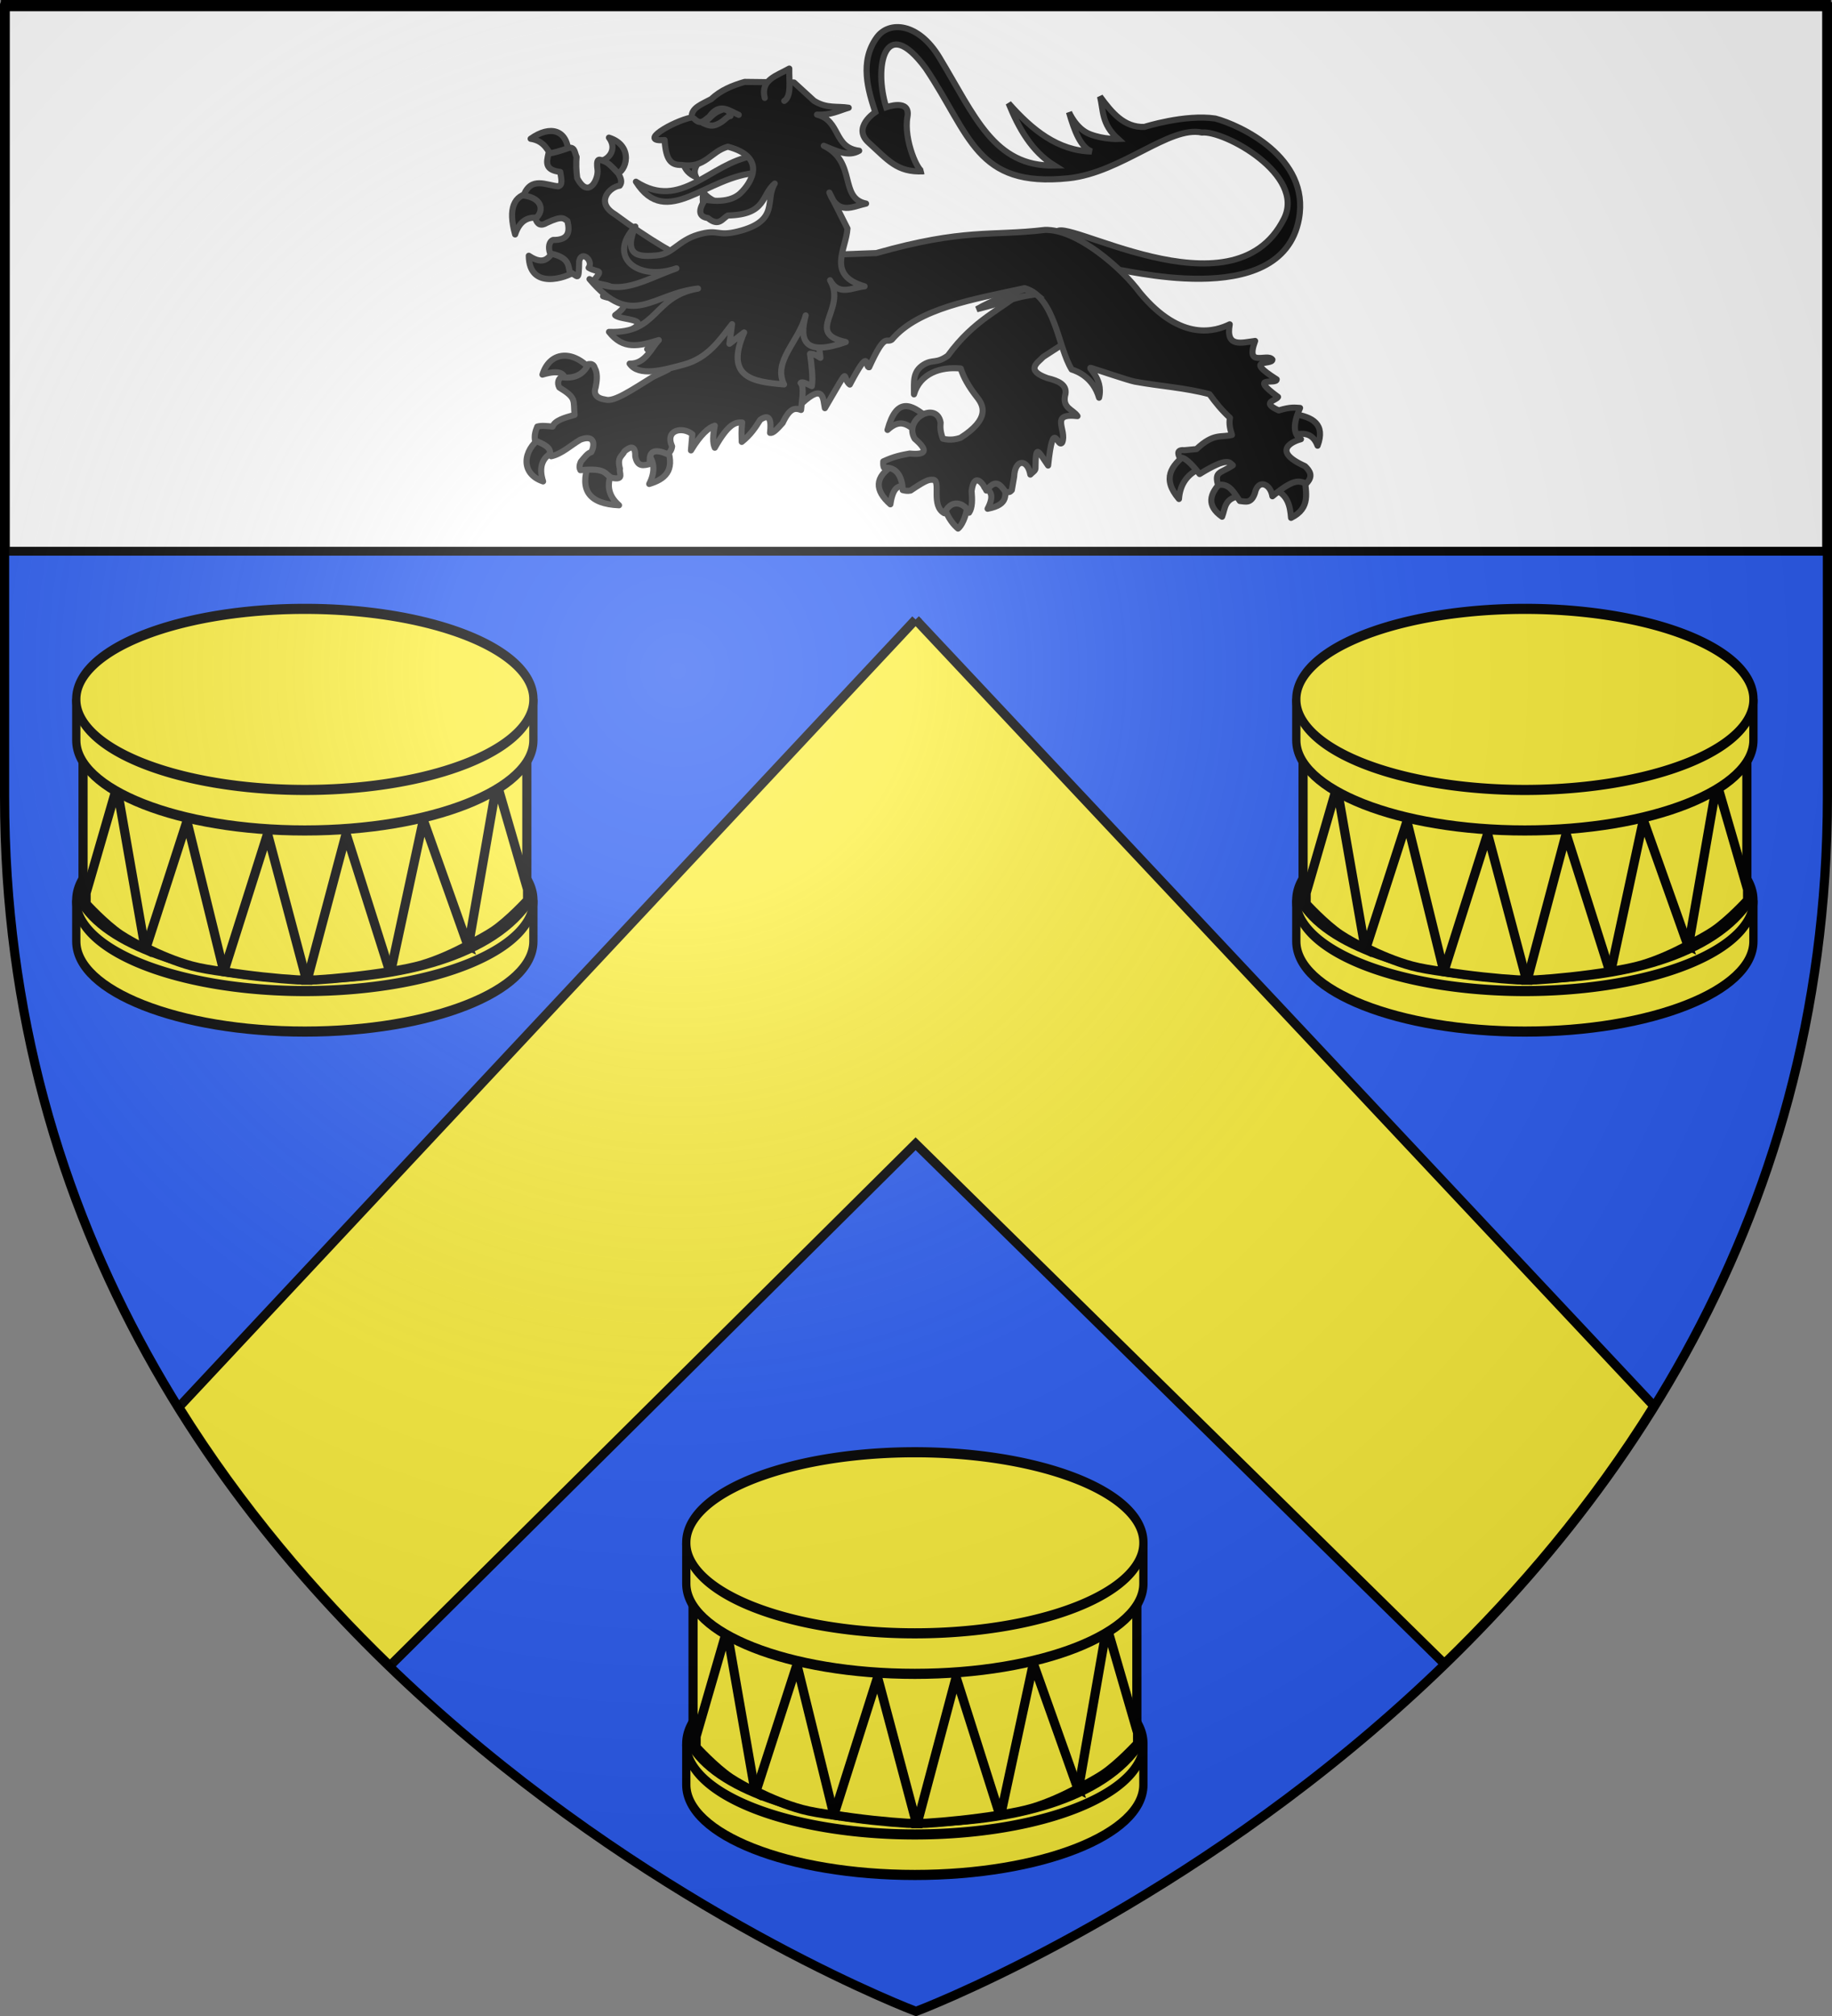 <?xml version="1.0" encoding="UTF-8" standalone="no"?>
<svg
   xmlns:dc="http://purl.org/dc/elements/1.1/"
   xmlns:cc="http://creativecommons.org/ns#"
   xmlns:rdf="http://www.w3.org/1999/02/22-rdf-syntax-ns#"
   xmlns:svg="http://www.w3.org/2000/svg"
   xmlns="http://www.w3.org/2000/svg"
   xmlns:xlink="http://www.w3.org/1999/xlink"
   xmlns:sodipodi="http://sodipodi.sourceforge.net/DTD/sodipodi-0.dtd"
   xmlns:inkscape="http://www.inkscape.org/namespaces/inkscape"
   height="660"
   width="600"
   version="1.0"
   id="svg2"
   sodipodi:version="0.32"
   inkscape:version="0.48.2 r9819"
   sodipodi:docname="Blason_famille_Tabourot.svg"
   inkscape:export-filename="/Users/olivier/Desktop/Blason Rouge/Blason_Vide_3D.png"
   inkscape:export-xdpi="144"
   inkscape:export-ydpi="144">
  <rect width="100%" height="100%" fill="#808080" stroke="none"/>
  <sodipodi:namedview
     inkscape:window-height="706"
     inkscape:window-width="1366"
     inkscape:pageshadow="2"
     inkscape:pageopacity="0.0"
     guidetolerance="10.0"
     gridtolerance="10.0"
     objecttolerance="10.0"
     borderopacity="1.0"
     bordercolor="#666666"
     pagecolor="#ffffff"
     id="base"
     showgrid="false"
     height="660px"
     inkscape:zoom="0.44547727"
     inkscape:cx="353.71665"
     inkscape:cy="338.62391"
     inkscape:window-x="-8"
     inkscape:window-y="-8"
     inkscape:current-layer="layer3"
     inkscape:window-maximized="1" />
  <desc
     id="desc4">Flag of Canton of Valais (Wallis)</desc>
  <defs
     id="defs6">
    <linearGradient
       id="linearGradient2893">
      <stop
         style="stop-color:white;stop-opacity:0.314;"
         offset="0"
         id="stop2895" />
      <stop
         id="stop2897"
         offset="0.19"
         style="stop-color:white;stop-opacity:0.251;" />
      <stop
         style="stop-color:#6b6b6b;stop-opacity:0.125;"
         offset="0.6"
         id="stop2901" />
      <stop
         style="stop-color:black;stop-opacity:0.125;"
         offset="1"
         id="stop2899" />
    </linearGradient>
    <radialGradient
       inkscape:collect="always"
       xlink:href="#linearGradient2893"
       id="radialGradient3163"
       gradientUnits="userSpaceOnUse"
       gradientTransform="matrix(1.353,0,0,1.349,-77.629,-85.747)"
       cx="221.445"
       cy="226.331"
       fx="221.445"
       fy="226.331"
       r="300" />
    <style
       id="style26366"
       type="text/css">
  .Rand2 { stroke: #202020; stroke-width:30; }
  .Rand3 { stroke: #202020; stroke-width:45; }
  .Rand6 { stroke: #202020; stroke-width:90; }
  .Rand2Hell { stroke: #ffffff; stroke-width:30; }
  .Rand4Hell { stroke: #ffffff; stroke-width:60; }
  .Schwarz { fill: #000000; }
  .Blau { fill: #0000ff; }
  .Rot { fill: #ff0000; }
  .Gold { fill: #ffef00; }
  .Silber { fill: #ffffff; }
  </style>
    <style
       id="style6"
       type="text/css">
   
    .str1 {stroke:#969594;stroke-width:14}
    .str2 {stroke:#ED1A24;stroke-width:14}
    .str0 {stroke:#1F1A17;stroke-width:56}
    .fil7 {fill:none}
    .fil0 {fill:#00AEEF}
    .fil2 {fill:#D5D5D5}
    .fil9 {fill:#E5E5E5}
    .fil5 {fill:#ED1A24}
    .fil8 {fill:#ED241A}
    .fil6 {fill:#F3A29A}
    .fil1 {fill:#FFCB05}
    .fil4 {fill:#FFE400}
    .fil3 {fill:#FFFFFF}
   
  </style>
    <style
       id="style31728"
       type="text/css" />
    <style
       type="text/css"
       id="style8749">
  .Rand2 { stroke: #202020; stroke-width:30; }
  .Rand3 { stroke: #202020; stroke-width:45; }
  .Rand6 { stroke: #202020; stroke-width:90; }
  .Rand2Hell { stroke: #ffffff; stroke-width:30; }
  .Rand4Hell { stroke: #ffffff; stroke-width:60; }
  .Schwarz { fill: #000000; }
  .Blau { fill: #0000ff; }
  .Rot { fill: #ff0000; }
  .Gold { fill: #ffef00; }
  .Silber { fill: #ffffff; }
  </style>
  </defs>
  <g
     inkscape:groupmode="layer"
     id="layer3"
     inkscape:label="Fond écu"
     style="display:inline"
     sodipodi:insensitive="true">
    <path
       id="path2855"
       style="fill:#2b5df2;fill-opacity:1;fill-rule:evenodd;stroke:none"
       d="m 300,658.5 c 0,0 298.5,-112.32 298.5,-397.772 0,-285.452 0,-258.552 0,-258.552 l -597,0 0,258.552 C 1.5,546.18 300,658.5 300,658.5 z"
       sodipodi:nodetypes="cccccc"
       inkscape:connector-curvature="0" />
    <path
       style="fill:#fcef3c;fill-opacity:1;fill-rule:evenodd;stroke:#000000;stroke-width:3;stroke-linecap:butt;stroke-linejoin:miter;stroke-miterlimit:4;stroke-opacity:1;stroke-dasharray:none;display:inline"
       d="M 299.875,202.812 58.562,460.688 c 20.27,32.567 44.249,60.691 69.125,84.688 L 299.875,374.438 473.031,544.656 c 24.712,-23.936 48.535,-51.933 68.656,-84.344 l -241.812,-257.5 z"
       id="path10706"
       inkscape:connector-curvature="0" />
    <g
       style="display:inline"
       inkscape:label="chef"
       id="layer5"
       transform="translate(0.235,-0.663)">
      <rect
         y="2.114"
         x="1.532"
         height="179.009"
         width="596.466"
         id="rect2230"
         style="fill:#ffffff;fill-opacity:1;fill-rule:nonzero;stroke:#000000;stroke-width:2.902;stroke-miterlimit:4;stroke-opacity:1;stroke-dasharray:none" />
    </g>
  </g>
  <g
     inkscape:groupmode="layer"
     id="layer4"
     inkscape:label="Meubles"
     sodipodi:insensitive="true">
    <g
       style="display:inline"
       transform="translate(-2750.122,184.973)"
       inkscape:label="Timbre"
       id="g5795" />
    <g
       style="display:inline"
       transform="translate(-2750.122,184.973)"
       id="g5797"
       inkscape:label="Escudo" />
    <g
       transform="translate(-2693.694,108.333)"
       style="display:inline"
       inkscape:label="Piezas"
       id="layer4-7" />
    <g
       transform="translate(-2693.694,108.333)"
       style="display:inline"
       inkscape:label="Muebles"
       id="g5800" />
    <g
       transform="translate(-2693.694,108.333)"
       inkscape:label="Ornamento"
       id="g5802" />
    <g
       transform="translate(-2304.63,310.493)"
       inkscape:label="Muebles"
       id="g30317" />
    <g
       transform="translate(-2304.63,310.493)"
       inkscape:label="Ornamentos"
       id="g30319" />
    <g
       style="display:inline"
       transform="translate(-3445.684,1128.932)"
       id="g5438"
       inkscape:label="Escudo" />
    <g
       transform="translate(-3389.256,1052.292)"
       style="display:inline"
       inkscape:label="Piezas"
       id="g5440" />
    <g
       transform="translate(-3389.256,1052.292)"
       inkscape:label="Ornamento"
       id="g5559" />
    <g
       transform="translate(-3389.256,1052.292)"
       style="display:inline"
       inkscape:label="Borde 3px"
       id="g5561" />
    <g
       transform="matrix(0.996,0,0,0.912,-3732.484,524.345)"
       id="g5982"
       inkscape:label="Timbre" />
    <g
       transform="matrix(0.996,0,0,0.912,-3732.484,524.345)"
       id="g15978"
       inkscape:label="Escudo" />
    <g
       transform="matrix(0.996,0,0,0.912,-3676.283,454.426)"
       id="g5985"
       inkscape:label="Muebles" />
    <g
       transform="matrix(0.996,0,0,0.912,-3676.283,454.426)"
       id="g5987"
       inkscape:label="Ornamentos" />
    <g
       id="g5405"
       transform="matrix(2.194,0,0,2.024,-1754.775,835.629)" />
    <g
       id="g17602"
       inkscape:label="Timbre"
       transform="matrix(0.299,0,0,0.223,-2627.651,776.674)"
       style="display:inline" />
    <g
       inkscape:label="Escudo"
       id="g17604"
       transform="matrix(0.299,0,0,0.223,-2627.651,776.674)"
       style="display:inline" />
    <g
       transform="matrix(0.299,0,0,0.223,-2610.768,759.61)"
       id="g17620"
       inkscape:label="Muebles" />
    <g
       transform="matrix(0.299,0,0,0.223,-2610.768,759.61)"
       id="g17622"
       inkscape:label="Borde 3px"
       sodipodi:insensitive="true" />
    <g
       transform="matrix(0.462,0,0,0.587,-1253.187,-91.743)"
       style="display:inline"
       id="g3784" />
    <path
       id="path1887"
       style="opacity:0.64;fill:#009900;fill-opacity:1"
       d=""
       inkscape:connector-curvature="0" />
    <path
       id="path1883"
       style="opacity:0.64;fill:#009900;fill-opacity:1"
       d=""
       inkscape:connector-curvature="0" />
    <path
       id="path1881"
       style="opacity:0.64;fill:#009900;fill-opacity:1"
       d=""
       inkscape:connector-curvature="0" />
    <g
       transform="matrix(0.462,0,0,0.587,-1227.135,-136.751)"
       id="g3789" />
    <g
       transform="matrix(0.462,0,0,0.587,-1227.135,-136.751)"
       id="g3791" />
    <g
       transform="matrix(0.462,0,0,0.587,-1227.135,-136.751)"
       id="g3793" />
    <g
       id="g4574"
       inkscape:label="Ornamentos"
       style="display:inline"
       sodipodi:insensitive="true"
       transform="matrix(0.462,0,0,0.587,-1541.633,-156.692)" />
    <g
       transform="matrix(0.73,0,0,0.73,-2215.075,874.191)"
       id="g12343" />
    <g
       transform="translate(-2363.801,1175.553)"
       id="g5610" />
    <g
       transform="matrix(0.73,0,0,0.73,-1532.218,917.048)"
       id="g3377" />
    <g
       transform="translate(-1680.944,1218.41)"
       id="g3379" />
    <g
       transform="matrix(1.41,0,0,1.41,-2309.355,1274.801)"
       id="g2694" />
    <g
       transform="translate(-1433.054,1017.707)"
       id="g4987" />
    <g
       transform="translate(-2699.155,1475.679)"
       id="g9304" />
    <g
       transform="translate(-2354.223,1491.938)"
       id="g8024" />
    <g
       transform="translate(-2510.385,604.302)"
       style="display:inline"
       id="g12352" />
    <g
       id="g12354"
       inkscape:label="Muebles"
       transform="translate(-2160.798,418.762)" />
    <g
       id="g12356"
       inkscape:label="Ornamentos"
       transform="translate(-2160.798,418.762)" />
    <g
       transform="matrix(1.781,0,0,1.781,-2450.736,484.606)"
       id="g12408" />
    <g
       transform="matrix(0.994,0.11,-0.11,0.994,-2748.209,189.845)"
       id="g33745" />
    <g
       inkscape:label="Escudo"
       id="g43596"
       transform="translate(664.468,300.22)"
       style="display:inline" />
    <g
       transform="translate(720.897,223.58)"
       id="g43840"
       inkscape:label="Muebles" />
    <g
       transform="translate(720.897,223.58)"
       id="g43842"
       inkscape:label="Borde 3px"
       sodipodi:insensitive="true" />
    <g
       style="display:inline"
       transform="translate(-413.104,86.964)"
       inkscape:label="Timbre"
       id="g47756" />
    <g
       style="display:inline"
       transform="translate(-413.104,86.964)"
       id="g47758"
       inkscape:label="Escudo" />
    <g
       transform="translate(-356.675,10.323)"
       style="display:inline"
       inkscape:label="Piezas"
       id="g47760" />
    <g
       transform="translate(-356.675,10.323)"
       style="display:inline"
       inkscape:label="Muebles"
       id="g47762" />
    <g
       transform="translate(-356.675,10.323)"
       inkscape:label="Ornamento"
       id="g47764" />
    <g
       inkscape:label="Escudo"
       id="g3848"
       transform="translate(-1075.426,95.657)" />
    <g
       transform="translate(-1018.997,19.017)"
       inkscape:label="Piezas"
       id="g3850" />
    <g
       transform="translate(-1018.997,19.017)"
       inkscape:label="Muebles"
       style="display:inline"
       id="g3852" />
    <g
       inkscape:label="Timbre"
       style="display:inline"
       id="g6639"
       transform="matrix(-0.326,0.274,0.327,0.389,-1530.976,355.136)" />
    <g
       inkscape:label="Escudo"
       id="g6641"
       transform="matrix(-0.326,0.274,0.327,0.389,-1530.976,355.136)" />
    <g
       inkscape:label="Piezas"
       id="g6643"
       transform="matrix(-0.326,0.274,0.327,0.389,-1574.466,340.775)" />
    <g
       inkscape:label="Muebles"
       style="display:inline"
       id="g6645"
       transform="matrix(-0.326,0.274,0.327,0.389,-1574.466,340.775)" />
    <g
       inkscape:label="Borde 3px"
       style="display:inline"
       id="g6689"
       transform="matrix(-0.326,0.274,0.327,0.389,-1574.466,340.775)" />
    <g
       transform="translate(-1018.997,19.017)"
       inkscape:label="Borde 3px"
       style="display:inline"
       id="g3916" />
    <g
       style="display:inline"
       transform="translate(-258.195,0.284)"
       inkscape:label="Timbre"
       id="g58667" />
    <g
       style="display:inline"
       transform="translate(-258.195,0.284)"
       id="g58669"
       inkscape:label="Escudo" />
    <g
       transform="translate(-201.767,-76.357)"
       style="display:inline"
       inkscape:label="Piezas"
       id="g58671" />
    <g
       transform="translate(-201.767,-76.357)"
       style="display:inline"
       inkscape:label="Muebles"
       id="g58673" />
    <g
       transform="translate(-201.767,-76.357)"
       inkscape:label="Ornamento"
       id="g58675" />
    <g
       inkscape:label="Escudo"
       id="g19953"
       transform="matrix(0.159,0,0,0.149,-498.323,550.033)"
       style="fill:#ffcc00;display:inline" />
    <g
       id="g19955"
       inkscape:label="Piezas"
       style="fill:#ffcc00;display:inline"
       transform="matrix(0.159,0,0,0.149,-489.357,538.613)" />
    <g
       id="g4812"
       inkscape:label="Ornamento"
       transform="matrix(0.159,0,0,0.149,-489.357,538.613)"
       style="fill:#ffcc00" />
    <g
       id="g20155"
       inkscape:label="Borde 3px"
       style="fill:#ffcc00;display:inline"
       transform="matrix(0.159,0,0,0.149,-489.357,538.613)" />
    <g
       inkscape:label="Escudo"
       id="g3307"
       transform="matrix(0.159,0,0,0.149,-502.63,628.336)"
       style="fill:#ffcc00;display:inline" />
    <g
       id="g3309"
       inkscape:label="Piezas"
       style="fill:#ffcc00;display:inline"
       transform="matrix(0.159,0,0,0.149,-493.664,616.916)" />
    <g
       id="g3542"
       inkscape:label="Ornamento"
       transform="matrix(0.159,0,0,0.149,-493.664,616.916)"
       style="fill:#ffcc00" />
    <g
       id="g3544"
       inkscape:label="Borde 3px"
       style="fill:#ffcc00;display:inline"
       transform="matrix(0.159,0,0,0.149,-493.664,616.916)" />
    <g
       transform="matrix(0.159,0,0,0.149,-329.82,574.186)"
       inkscape:label="Piezas"
       id="g5229"
       style="fill:#ffcc00" />
    <g
       transform="matrix(0.159,0,0,0.149,-329.82,574.186)"
       inkscape:label="Muebles"
       id="g5231"
       style="fill:#ffcc00" />
    <g
       transform="matrix(0.159,0,0,0.149,-329.82,574.186)"
       inkscape:label="Ornamentos"
       id="g5233"
       style="fill:#ffcc00" />
    <g
       transform="translate(-125.854,-210.633)"
       id="g28585"
       style="display:inline"
       inkscape:label="Timbre" />
    <g
       transform="translate(-125.854,-210.633)"
       id="g28587"
       inkscape:label="Escudo" />
    <g
       transform="translate(-69.426,-287.273)"
       id="g28589"
       inkscape:label="Piezas" />
    <g
       transform="translate(-69.426,-287.273)"
       id="g28591"
       style="display:inline"
       inkscape:label="Muebles" />
    <path
       d=""
       id="path28856"
       style="opacity:0.64;fill:#008f4c;fill-opacity:1"
       inkscape:connector-curvature="0" />
    <path
       d=""
       id="path28858"
       style="opacity:0.64;fill:#008f4c;fill-opacity:1"
       inkscape:connector-curvature="0" />
    <path
       d=""
       id="path28860"
       style="opacity:0.64;fill:#008f4c;fill-opacity:1"
       inkscape:connector-curvature="0" />
    <g
       transform="translate(367.157,-851.1)"
       id="g2868"
       style="fill:#008f4c" />
    <g
       transform="translate(423.464,-927.74)"
       id="g4027"
       style="display:inline" />
    <g
       transform="translate(423.464,-927.74)"
       id="g4029"
       style="display:inline" />
    <g
       transform="translate(423.464,-927.74)"
       id="g4031"
       style="display:inline" />
    <g
       transform="translate(-353.016,-830.6)"
       id="g3575"
       style="display:inline" />
    <path
       d=""
       id="path3872"
       style="opacity:0.64;fill:#009900;fill-opacity:1"
       inkscape:connector-curvature="0" />
    <path
       d=""
       id="path3874"
       style="opacity:0.64;fill:#009900;fill-opacity:1"
       inkscape:connector-curvature="0" />
    <path
       d=""
       id="path3876"
       style="opacity:0.64;fill:#009900;fill-opacity:1"
       inkscape:connector-curvature="0" />
    <g
       transform="translate(344.999,-906.982)"
       id="g5190" />
    <g
       transform="translate(344.999,-906.982)"
       id="g5192" />
    <g
       transform="translate(344.999,-906.982)"
       id="g5194" />
    <g
       transform="translate(-296.587,-907.24)"
       id="g3907" />
    <g
       transform="translate(-296.587,-907.24)"
       id="g3909" />
    <g
       transform="translate(-296.587,-907.24)"
       id="g3911" />
    <g
       transform="translate(-274.465,-1010.6)"
       id="g10327"
       style="display:inline" />
    <path
       d=""
       id="path11125"
       style="opacity:0.64;fill:#009900;fill-opacity:1"
       inkscape:connector-curvature="0" />
    <path
       d=""
       id="path11127"
       style="opacity:0.64;fill:#009900;fill-opacity:1"
       inkscape:connector-curvature="0" />
    <path
       d=""
       id="path11129"
       style="opacity:0.64;fill:#009900;fill-opacity:1"
       inkscape:connector-curvature="0" />
    <g
       transform="translate(-218.036,-1087.24)"
       id="g11131" />
    <g
       transform="translate(-218.036,-1087.24)"
       id="g11133" />
    <g
       transform="translate(-218.036,-1087.24)"
       id="g11135" />
    <g
       transform="translate(75.267,-923.432)"
       id="g6535"
       style="display:inline" />
    <g
       transform="translate(1012.227,-832.78)"
       id="g5818" />
    <g
       transform="translate(1012.227,-832.78)"
       id="g5820" />
    <g
       transform="translate(1012.227,-832.78)"
       id="g5822" />
    <g
       transform="translate(-443.512,-137.293)"
       id="g28887"
       style="display:inline" />
    <g
       transform="translate(-387.084,-213.933)"
       id="g28889"
       style="display:inline" />
    <g
       transform="translate(-387.084,-213.933)"
       id="g28891" />
    <g
       transform="translate(-387.084,-213.933)"
       id="g28893"
       style="display:inline" />
    <g
       transform="matrix(0.479,0,0,0.479,533.926,-527.034)"
       id="g4109" />
    <g
       transform="matrix(0.479,0,0,0.479,533.926,-527.034)"
       id="g4111" />
    <g
       transform="matrix(0.479,0,0,0.479,533.926,-527.034)"
       id="g4113" />
    <g
       transform="matrix(0.479,0,0,0.479,-163.385,-193.889)"
       id="g4117"
       style="display:inline" />
    <g
       transform="matrix(0.479,0,0,0.479,-136.356,-230.6)"
       id="g4119"
       style="display:inline" />
    <g
       transform="matrix(0.479,0,0,0.479,-136.356,-230.6)"
       id="g4121" />
    <g
       transform="matrix(0.479,0,0,0.479,-136.356,-230.6)"
       id="g4123"
       style="display:inline" />
    <g
       transform="matrix(0.479,0,0,0.479,-609.572,-431.148)"
       id="g11006" />
    <g
       transform="translate(131.696,-1000.072)"
       id="g7609" />
    <g
       transform="translate(131.696,-1000.072)"
       id="g7611" />
    <g
       transform="translate(131.696,-1000.072)"
       id="g7613" />
    <g
       transform="matrix(0.96,0,0,0.96,378.602,-840.074)"
       id="g4071"
       style="display:inline" />
    <path
       d=""
       id="path3149"
       style="opacity:0.64;fill:#009900;fill-opacity:1"
       inkscape:connector-curvature="0" />
    <path
       d=""
       id="path28909"
       style="opacity:0.64;fill:#009900;fill-opacity:1"
       inkscape:connector-curvature="0" />
    <path
       d=""
       id="path3153"
       style="opacity:0.64;fill:#009900;fill-opacity:1"
       inkscape:connector-curvature="0" />
    <g
       transform="matrix(0.96,0,0,0.96,1048.743,-913.406)"
       id="g3155" />
    <g
       transform="matrix(0.96,0,0,0.96,1048.743,-913.406)"
       id="g3157" />
    <g
       transform="matrix(0.96,0,0,0.96,1048.743,-913.406)"
       id="g3159" />
    <g
       transform="matrix(0.96,0,0,0.96,432.777,-913.654)"
       id="g3161" />
    <g
       transform="matrix(0.96,0,0,0.96,432.777,-913.654)"
       id="g3163" />
    <g
       transform="matrix(0.96,0,0,0.96,432.777,-913.654)"
       id="g3165" />
    <g
       id="g18353"
       transform="matrix(0.73,0,0,0.73,1711.882,-95.806)" />
    <g
       id="g29127"
       transform="translate(1563.156,205.556)" />
    <g
       id="g29129"
       transform="matrix(0.73,0,0,0.73,2394.739,-52.949)" />
    <g
       id="g29131"
       transform="translate(2246.013,248.413)" />
    <g
       id="g29133"
       transform="matrix(1.41,0,0,1.41,1617.602,304.804)" />
    <g
       id="g29135"
       transform="translate(2493.903,47.71)" />
    <g
       id="g29137"
       transform="translate(1227.802,505.682)" />
    <g
       id="g29139"
       transform="translate(1572.734,521.941)" />
    <g
       id="g18362"
       style="display:inline"
       transform="translate(1416.572,-365.695)" />
    <g
       transform="translate(1766.159,-551.235)"
       inkscape:label="Muebles"
       id="g18364" />
    <g
       transform="translate(1766.159,-551.235)"
       inkscape:label="Ornamentos"
       id="g18366" />
    <g
       id="g29144"
       transform="matrix(1.781,0,0,1.781,1476.221,-485.391)" />
    <g
       inkscape:label="Escudo"
       style="display:inline"
       id="g6116"
       transform="translate(247.672,-677.529)" />
    <g
       inkscape:label="Muebles"
       id="g6340"
       transform="translate(304.1,-754.169)" />
    <g
       id="g12948"
       inkscape:label="Piezas"
       transform="translate(335.187,-489.303)" />
    <g
       id="g12950"
       inkscape:label="Muebles"
       transform="translate(335.187,-489.303)" />
    <g
       id="g12952"
       inkscape:label="Ornamentos"
       transform="translate(335.187,-489.303)" />
    <g
       id="g19871"
       inkscape:label="Timbre"
       transform="translate(1543.977,-688.606)"
       style="display:inline" />
    <g
       inkscape:label="Escudo"
       id="g19873"
       transform="translate(1543.977,-688.606)"
       style="display:inline" />
    <g
       id="g19875"
       inkscape:label="Piezas"
       style="display:inline"
       transform="translate(1600.406,-765.246)" />
    <g
       id="g19877"
       inkscape:label="Muebles"
       style="display:inline"
       transform="translate(1600.406,-765.246)" />
    <g
       id="g19879"
       inkscape:label="Ornamento"
       transform="translate(1600.406,-765.246)" />
    <g
       id="g20135"
       inkscape:label="Piezas"
       transform="translate(1787.487,-768.248)" />
    <g
       id="g20137"
       inkscape:label="Muebles"
       transform="translate(1787.487,-768.248)" />
    <g
       id="g20139"
       inkscape:label="Ornamentos"
       transform="translate(1787.487,-768.248)" />
    <g
       inkscape:label="Escudo"
       id="g20141"
       transform="translate(331.747,-72.761)"
       style="display:inline" />
    <g
       id="g20143"
       inkscape:label="Piezas"
       style="display:inline"
       transform="translate(388.176,-149.401)" />
    <g
       id="g20145"
       inkscape:label="Ornamento"
       transform="translate(388.176,-149.401)" />
    <g
       id="g20147"
       inkscape:label="Borde 3px"
       style="display:inline"
       transform="translate(388.176,-149.401)" />
    <g
       transform="matrix(1.043,0,0,1.043,726.969,-617.697)"
       id="g9229"
       inkscape:label="Timbre" />
    <g
       transform="matrix(1.043,0,0,1.043,726.969,-617.697)"
       id="g29177"
       inkscape:label="Escudo" />
    <g
       transform="matrix(1.043,0,0,1.043,785.819,-697.626)"
       id="g9232"
       inkscape:label="Muebles" />
    <g
       transform="matrix(1.043,0,0,1.043,785.819,-697.626)"
       id="g9234"
       inkscape:label="Ornamentos" />
    <g
       style="display:inline"
       transform="translate(-2.14,-2001.349)"
       inkscape:label="Timbre"
       id="g4201" />
    <g
       id="g7012"
       inkscape:label="Timbre"
       transform="translate(-583,-2253.124)"
       style="display:inline" />
    <g
       inkscape:label="Escudo"
       id="g7014"
       transform="translate(-583,-2253.124)"
       style="display:inline" />
    <g
       id="g7016"
       inkscape:label="Piezas"
       style="display:inline"
       transform="translate(-526.571,-2329.764)" />
    <g
       id="g7018"
       inkscape:label="Muebles"
       style="display:inline"
       transform="translate(-526.571,-2329.764)" />
    <g
       id="g7020"
       inkscape:label="Ornamento"
       transform="translate(-526.571,-2329.764)" />
    <path
       d=""
       style="opacity:0.64;fill:#009900;fill-opacity:1"
       id="path3770"
       inkscape:connector-curvature="0" />
    <path
       d=""
       style="opacity:0.64;fill:#009900;fill-opacity:1"
       id="path3772"
       inkscape:connector-curvature="0" />
    <path
       d=""
       style="opacity:0.64;fill:#009900;fill-opacity:1"
       id="path3774"
       inkscape:connector-curvature="0" />
    <g
       transform="translate(1646.693,-2048.555)"
       inkscape:label="Piezas"
       id="g20162" />
    <g
       transform="translate(1646.693,-2048.555)"
       inkscape:label="Muebles"
       id="g20164" />
    <g
       transform="translate(1646.693,-2048.555)"
       inkscape:label="Ornamentos"
       id="g20166" />
    <g
       style="display:inline"
       transform="translate(649.531,-2044.505)"
       inkscape:label="Timbre"
       id="g4934" />
    <path
       id="path5344"
       style="opacity:0.64;fill:#009900;fill-opacity:1"
       d=""
       inkscape:connector-curvature="0" />
    <path
       id="path5346"
       style="opacity:0.64;fill:#009900;fill-opacity:1"
       d=""
       inkscape:connector-curvature="0" />
    <path
       id="path5348"
       style="opacity:0.64;fill:#009900;fill-opacity:1"
       d=""
       inkscape:connector-curvature="0" />
    <g
       transform="translate(705.96,-2121.145)"
       inkscape:label="Piezas"
       id="g5598" />
    <g
       transform="translate(705.96,-2121.145)"
       inkscape:label="Muebles"
       id="g5600" />
    <g
       transform="translate(705.96,-2121.145)"
       inkscape:label="Ornamentos"
       id="g5602" />
    <g
       transform="translate(54.289,-2077.989)"
       inkscape:label="Piezas"
       id="g9512" />
    <g
       transform="translate(54.289,-2077.989)"
       inkscape:label="Ornamentos"
       id="g4517" />
    <g
       style="display:inline"
       transform="translate(442.025,-999.442)"
       inkscape:label="Timbre"
       id="g29202" />
    <g
       style="display:inline"
       transform="translate(442.025,-999.442)"
       id="g5631"
       inkscape:label="Escudo" />
    <g
       transform="translate(498.454,-1076.082)"
       style="display:inline"
       inkscape:label="Piezas"
       id="g5633" />
    <g
       transform="translate(498.454,-1076.082)"
       style="display:inline"
       inkscape:label="Muebles"
       id="g5635" />
    <g
       transform="translate(498.454,-1076.082)"
       inkscape:label="Ornamento"
       id="g5637" />
    <rect
       style="fill:#000000;fill-opacity:1;stroke:none"
       id="rect3277"
       width="498.005"
       height="0"
       x="526.505"
       y="-338.567" />
    <g
       transform="matrix(-0.81,0.514,0.478,0.738,100.73,-1052.348)"
       id="g3639"
       style="fill:#eac102;fill-opacity:1;stroke:#000000;stroke-width:1.346;stroke-miterlimit:4;stroke-opacity:1;stroke-dasharray:none;display:inline">
      <g
         id="g3641"
         transform="matrix(0.998,-0.064,0.064,0.998,-40.097,15.635)"
         style="fill:#eac102;fill-opacity:1;stroke:#000000;stroke-width:1.346;stroke-miterlimit:4;stroke-opacity:1;stroke-dasharray:none">
        <g
           transform="matrix(0.245,-0.088,0.204,0.568,184.454,566.691)"
           id="g3643"
           style="fill:#eac102;fill-opacity:1;stroke:#000000;stroke-width:3.397;stroke-miterlimit:4;stroke-opacity:1;stroke-dasharray:none">
          <g
             id="g3645"
             transform="translate(-131.229,-176.874)"
             style="fill:#eac102;fill-opacity:1;stroke:#000000;stroke-width:3.397;stroke-miterlimit:4;stroke-opacity:1;stroke-dasharray:none" />
        </g>
        <g
           transform="matrix(0.211,-0.152,0.352,0.49,169.475,594.864)"
           id="g3647"
           style="fill:#eac102;fill-opacity:1;stroke:#000000;stroke-width:3.397;stroke-miterlimit:4;stroke-opacity:1;stroke-dasharray:none;display:inline">
          <g
             id="g3649"
             transform="translate(-131.229,-176.874)"
             style="fill:#eac102;fill-opacity:1;stroke:#000000;stroke-width:3.397;stroke-miterlimit:4;stroke-opacity:1;stroke-dasharray:none" />
        </g>
      </g>
      <g
         id="g3651"
         transform="matrix(0.166,-0.2,0.464,0.386,163.438,626.213)"
         style="fill:#eac102;fill-opacity:1;stroke:#000000;stroke-width:3.397;stroke-miterlimit:4;stroke-opacity:1;stroke-dasharray:none;display:inline">
        <g
           transform="translate(-131.229,-176.874)"
           id="g3653"
           style="fill:#eac102;fill-opacity:1;stroke:#000000;stroke-width:3.397;stroke-miterlimit:4;stroke-opacity:1;stroke-dasharray:none" />
      </g>
    </g>
    <g
       transform="matrix(0.81,0.514,-0.478,0.738,213.136,-1058.047)"
       id="g3655"
       style="fill:#eac102;fill-opacity:1;stroke:#000000;stroke-width:1.346;stroke-miterlimit:4;stroke-opacity:1;stroke-dasharray:none">
      <g
         id="g3657"
         transform="matrix(0.998,-0.064,0.064,0.998,-40.097,15.635)"
         style="fill:#eac102;fill-opacity:1;stroke:#000000;stroke-width:1.346;stroke-miterlimit:4;stroke-opacity:1;stroke-dasharray:none">
        <g
           transform="matrix(0.245,-0.088,0.204,0.568,184.454,566.691)"
           id="g3659"
           style="fill:#eac102;fill-opacity:1;stroke:#000000;stroke-width:3.397;stroke-miterlimit:4;stroke-opacity:1;stroke-dasharray:none">
          <g
             id="g3661"
             transform="translate(-131.229,-176.874)"
             style="fill:#eac102;fill-opacity:1;stroke:#000000;stroke-width:3.397;stroke-miterlimit:4;stroke-opacity:1;stroke-dasharray:none" />
        </g>
        <g
           transform="matrix(0.211,-0.152,0.352,0.49,169.475,594.864)"
           id="g3663"
           style="fill:#eac102;fill-opacity:1;stroke:#000000;stroke-width:3.397;stroke-miterlimit:4;stroke-opacity:1;stroke-dasharray:none;display:inline">
          <g
             id="g3665"
             transform="translate(-131.229,-176.874)"
             style="fill:#eac102;fill-opacity:1;stroke:#000000;stroke-width:3.397;stroke-miterlimit:4;stroke-opacity:1;stroke-dasharray:none" />
        </g>
      </g>
      <g
         id="g3667"
         transform="matrix(0.166,-0.2,0.464,0.386,163.438,626.213)"
         style="fill:#eac102;fill-opacity:1;stroke:#000000;stroke-width:3.397;stroke-miterlimit:4;stroke-opacity:1;stroke-dasharray:none;display:inline">
        <g
           transform="translate(-131.229,-176.874)"
           id="g3669"
           style="fill:#eac102;fill-opacity:1;stroke:#000000;stroke-width:3.397;stroke-miterlimit:4;stroke-opacity:1;stroke-dasharray:none" />
      </g>
    </g>
    <g
       style="fill:#eac102;fill-opacity:1;stroke:#000000;stroke-width:1.599;stroke-miterlimit:4;stroke-opacity:1;stroke-dasharray:none"
       transform="matrix(0.768,0,0,0.779,-24.849,-616.022)"
       id="g3691" />
    <rect
       rx="0"
       y="-617.907"
       x="27.356"
       height="0"
       width="0"
       id="rect19241"
       style="fill:none;stroke:#000000;stroke-width:1;stroke-miterlimit:4;stroke-opacity:1;stroke-dasharray:none" />
    <g
       inkscape:label="Escudo"
       style="display:inline"
       id="g26303"
       transform="translate(445.943,-998.104)" />
    <g
       inkscape:label="Piezas"
       style="display:inline"
       id="g26305"
       transform="translate(502.372,-1074.744)" />
    <g
       inkscape:label="Muebles"
       style="display:inline"
       id="g26307"
       transform="translate(502.372,-1074.744)" />
    <g
       inkscape:label="Ornamento"
       id="g26309"
       transform="translate(502.372,-1074.744)" />
    <g
       inkscape:label="Borde 3px"
       style="display:inline"
       id="g26311"
       transform="translate(502.372,-1074.744)" />
    <g
       id="g32358"
       transform="matrix(1.043,0,0,1.043,-534.897,-618.373)" />
    <g
       id="g32360"
       transform="matrix(1.043,0,0,1.043,-534.897,-618.373)" />
    <g
       id="g32362"
       transform="matrix(1.043,0,0,1.043,-476.047,-698.301)" />
    <g
       id="g32364"
       transform="matrix(1.043,0,0,1.043,-476.047,-698.301)" />
    <g
       transform="translate(-69.426,-287.273)"
       id="g29293"
       style="display:inline"
       inkscape:label="Borde 3px" />
    <g
       transform="translate(-2394.615,75.343)"
       style="display:inline"
       inkscape:label="Piezas"
       id="g35716" />
    <g
       transform="translate(-2394.615,75.343)"
       style="display:inline"
       inkscape:label="Muebles"
       id="g35718" />
    <g
       transform="translate(-2394.615,75.343)"
       inkscape:label="Ornamento"
       id="g35720" />
    <g
       style="display:inline"
       transform="translate(148.507,219.851)"
       inkscape:label="Timbre"
       id="g13528" />
    <g
       style="display:inline"
       transform="translate(148.507,219.851)"
       id="g13530"
       inkscape:label="Escudo" />
    <g
       transform="translate(204.936,143.21)"
       style="display:inline"
       inkscape:label="Piezas"
       id="g13532">
      <g
         transform="translate(873,-55.32)"
         inkscape:label="Piezas"
         id="g13534" />
      <g
         transform="translate(873,-55.32)"
         inkscape:label="Muebles"
         id="g13536" />
      <g
         transform="translate(873,-55.32)"
         inkscape:label="Ornamentos"
         id="g13538" />
    </g>
    <g
       transform="translate(204.936,143.21)"
       style="display:inline"
       inkscape:label="Muebles"
       id="g13540">
      <g
         style="display:inline"
         transform="translate(-582.739,640.167)"
         id="g13542"
         inkscape:label="Escudo" />
      <g
         transform="translate(-526.311,563.527)"
         style="display:inline"
         inkscape:label="Piezas"
         id="g13544" />
      <g
         transform="translate(-526.311,563.527)"
         inkscape:label="Ornamento"
         id="g13546" />
      <g
         transform="translate(-526.311,563.527)"
         style="display:inline"
         inkscape:label="Borde 3px"
         id="g13548" />
    </g>
    <g
       transform="translate(204.936,143.21)"
       style="display:inline"
       inkscape:label="Ornamentos"
       id="g13550" />
    <g
       id="g9985"
       style="fill:#fcef3c"
       transform="translate(283.944,-291.822)">
      <use
         style="fill:#fcef3c;stroke-width:3"
         height="660"
         width="600"
         transform="translate(0,65.841)"
         id="use9944"
         xlink:href="#g9940"
         y="0"
         x="0" />
      <path
         sodipodi:nodetypes="ccccc"
         inkscape:connector-curvature="0"
         id="rect9970"
         d="m -256.747,537.94 145.35,0 0,49.946 c -25.708,35.493 -126.47,29.138 -145.35,0 z"
         style="fill:#fcef3c;fill-opacity:1;fill-rule:evenodd;stroke:#000000;stroke-width:3;stroke-linecap:square;stroke-linejoin:round;stroke-miterlimit:4;stroke-opacity:1;stroke-dashoffset:0" />
      <path
         inkscape:connector-curvature="0"
         style="fill:#fcef3c;fill-opacity:1;fill-rule:evenodd;stroke:#000000;stroke-width:3;stroke-linecap:butt;stroke-linejoin:miter;stroke-opacity:1"
         d="m -121.372,549.04 -9.129,52.225 c 3.046,-1.6 6.071,-3.241 8.09,-4.588 5.084,-3.392 11.255,-10.136 11.255,-10.136 l -0.006,-3.545 -9.914,-34.187 c -0.1,0.077 -0.195,0.157 -0.297,0.231 z"
         id="path5403" />
      <path
         inkscape:connector-curvature="0"
         style="fill:#fcef3c;fill-opacity:1;fill-rule:evenodd;stroke:#000000;stroke-width:3;stroke-linecap:butt;stroke-linejoin:miter;stroke-opacity:1"
         d="m -130.701,601.359 -14.599,-41.056 -10.676,49.577 c 3.945,-0.656 7.665,-1.378 10.462,-2.22 5.195,-1.564 10.237,-3.906 14.812,-6.302 z"
         id="path5409" />
      <path
         inkscape:connector-curvature="0"
         style="fill:#fcef3c;fill-opacity:1;fill-rule:evenodd;stroke:#000000;stroke-width:3;stroke-linecap:butt;stroke-linejoin:miter;stroke-opacity:1"
         d="m -156.279,609.93 -14.314,-45.127 -12.734,47.862 c 0.977,-0.038 1.95,0.011 2.921,-0.045 6.267,-0.366 15.82,-1.323 24.126,-2.689 z"
         id="path5413" />
      <use
         style="fill:#fcef3c;stroke-width:3"
         height="660"
         width="600"
         transform="matrix(-1,0,0,1,-366.904,1.19)"
         id="use9979"
         xlink:href="#path5403"
         y="0"
         x="0" />
      <use
         style="fill:#fcef3c;stroke-width:3"
         height="660"
         width="600"
         transform="matrix(-1,0.029,0.029,1,-384.269,4.618)"
         id="use9981"
         xlink:href="#path5409"
         y="0"
         x="0" />
      <use
         style="fill:#fcef3c;stroke-width:3"
         height="660"
         width="600"
         transform="matrix(-1,0,0,1,-366.904,0)"
         id="use9983"
         xlink:href="#path5413"
         y="0"
         x="0" />
      <g
         style="fill:#fcef3c;stroke-width:3"
         id="g9940">
        <path
           transform="matrix(1.038,0,0,1.268,895.014,-900.808)"
           style="fill:#fcef3c;fill-opacity:1;fill-rule:evenodd;stroke:#000000;stroke-width:2.615;stroke-linecap:square;stroke-linejoin:round;stroke-miterlimit:4;stroke-opacity:1;stroke-dashoffset:0"
           d="m -967.502,1131.685 c 0,12.863 -32.286,23.29 -72.114,23.29 -39.827,0 -72.114,-10.427 -72.114,-23.29 l 0,-10.275 144.227,0 z"
           id="path25274-7"
           inkscape:connector-curvature="0"
           sodipodi:nodetypes="cscccc" />
        <path
           sodipodi:type="arc"
           style="fill:#fcef3c;fill-opacity:1;fill-rule:evenodd;stroke:#000000;stroke-width:2.615;stroke-linecap:square;stroke-linejoin:round;stroke-miterlimit:4;stroke-opacity:1;stroke-dasharray:none;stroke-dashoffset:0"
           id="path25274"
           sodipodi:cx="-1039.6154"
           sodipodi:cy="1131.6852"
           sodipodi:rx="72.11367"
           sodipodi:ry="23.289629"
           d="m -967.502,1131.685 a 72.114,23.29 0 1 1 -144.227,0 72.114,23.29 0 1 1 144.227,0 z"
           transform="matrix(1.038,0,0,1.268,895.014,-914.182)" />
      </g>
    </g>
    <use
       x="0"
       y="0"
       xlink:href="#g9985"
       id="use10068"
       transform="translate(399.571,0)"
       width="600"
       height="660" />
    <use
       height="660"
       width="600"
       transform="translate(199.786,276.108)"
       id="use10070"
       xlink:href="#g9985"
       y="0"
       x="0" />
    <g
       style="fill:#000000;stroke:#313131;stroke-width:4.718;stroke-miterlimit:4;stroke-dasharray:none;display:inline"
       id="g10132"
       transform="matrix(0.424,0,0,0.424,167.18,8.351)">
      <path
         sodipodi:nodetypes="csccccsccccsscscsccscscc"
         id="path2307"
         style="fill:#000000;fill-opacity:1;fill-rule:evenodd;stroke:#313131;stroke-width:4.718;stroke-linecap:butt;stroke-linejoin:miter;stroke-miterlimit:4;stroke-opacity:1;stroke-dasharray:none;display:inline"
         d="m 467.945,188.603 c -0.409,-2.551 127.49,34.137 141.087,-39.19 8.843,-47.689 -45.944,-72.68 -64.605,-77.59 -23.517,-3.47 -54.788,6.486 -54.788,6.486 -15.599,0.519 -25.141,-11.043 -34.245,-23.478 2.752,10.749 0.908,21.057 13.923,32.793 0,0 -10.915,0.455 -21.731,-3.713 -10.816,-4.168 -16.136,-16.967 -16.136,-16.967 4.169,14.637 9.1,27.195 17.475,30.369 -26.025,-0.598 -45.984,-16.619 -64.135,-37.239 7.876,19.392 17.766,37.056 35.407,48.062 -46.883,0.948 -61.55,-38.37 -89.015,-83.702 C 314.995,-2.284 292.428,-3.772 283.015,9.159 269.39,27.878 276.325,50.038 281.783,66.938 c 0,0 -18.08,11.789 -5.186,23.386 14.954,13.45 21.968,23.274 42.207,22.273 -3.653,1.796 -15.367,-24.333 -12.162,-42.129 2.58,-14.327 -16.404,-7.349 -16.404,-7.349 -9.747,-30.943 -1.326,-73.118 30.454,-30.221 34.742,51.521 38.569,92.58 110.422,85.033 40.809,-4.286 77.828,-40.692 102.959,-35.299 17.231,-1.777 80.396,32.611 63.427,66.589 -39.445,78.986 -174.186,-4.596 -175.773,10.985 l 46.218,28.397 z"
         inkscape:connector-curvature="0" />
      <g
         transform="translate(-57.014,-105.425)"
         style="fill:#000000;fill-opacity:1;stroke:#313131;stroke-width:4.718;stroke-linecap:round;stroke-linejoin:round;stroke-miterlimit:4;stroke-opacity:1;stroke-dasharray:none"
         id="layer2-9">
        <g
           style="fill:#000000;fill-opacity:1;stroke:#313131;stroke-width:4.718;stroke-linecap:round;stroke-linejoin:round;stroke-miterlimit:4;stroke-opacity:1;stroke-dasharray:none"
           id="g8990">
          <g
             style="fill:#000000;fill-opacity:1;stroke:#313131;stroke-width:4.718;stroke-linecap:round;stroke-linejoin:round;stroke-miterlimit:4;stroke-opacity:1;stroke-dasharray:none"
             id="g7203">
            <path
               d="m 370.348,418.672 c -0.758,-0.408 10.794,-7.443 8.59,-10.553 -12.166,-10.39 -23.678,-16.2 -30.678,9.572 9.986,-9.293 15.908,-3.68 22.088,0.982 z"
               style="color:#000000;fill:#000000;fill-opacity:1;fill-rule:nonzero;stroke:#313131;stroke-width:4.718;stroke-linecap:round;stroke-linejoin:round;stroke-miterlimit:4;stroke-opacity:1;stroke-dasharray:none;stroke-dashoffset:0;marker:none;visibility:visible;display:inline;overflow:visible"
               id="path7195"
               inkscape:connector-curvature="0" />
            <path
               d="m 363.967,461.867 c 1.628,1.905 -2.466,-25.398 -10.799,-17.18 -15.35,9.456 -14.822,19.668 -2.7,30.433 2.354,-16.001 7.956,-14.467 13.498,-13.253 z"
               style="color:#000000;fill:#000000;fill-opacity:1;fill-rule:nonzero;stroke:#313131;stroke-width:4.718;stroke-linecap:round;stroke-linejoin:round;stroke-miterlimit:4;stroke-opacity:1;stroke-dasharray:none;stroke-dashoffset:0;marker:none;visibility:visible;display:inline;overflow:visible"
               id="path7197"
               inkscape:connector-curvature="0" />
            <path
               d="m 410.107,474.874 c 1.215,-2.802 -4.352,-5.086 -9.771,-5.373 -5.419,-0.288 -10.689,1.42 -8.882,6.6 3.876,10.774 8.421,15.311 11.289,17.761 2.198,-1.594 6.432,-8.372 7.363,-18.988 z"
               style="color:#000000;fill:#000000;fill-opacity:1;fill-rule:nonzero;stroke:#313131;stroke-width:4.718;stroke-linecap:round;stroke-linejoin:round;stroke-miterlimit:4;stroke-opacity:1;stroke-dasharray:none;stroke-dashoffset:0;marker:none;visibility:visible;display:inline;overflow:visible"
               id="path7199"
               inkscape:connector-curvature="0" />
            <path
               d="m 439.313,460.149 c 0.65,-7.009 -20.039,-0.249 -15.707,2.209 4.332,2.458 7.326,5.985 1.963,16.198 17.299,-3.31 13.094,-11.398 13.744,-18.407 z"
               style="color:#000000;fill:#000000;fill-opacity:1;fill-rule:nonzero;stroke:#313131;stroke-width:4.718;stroke-linecap:round;stroke-linejoin:round;stroke-miterlimit:4;stroke-opacity:1;stroke-dasharray:none;stroke-dashoffset:0;marker:none;visibility:visible;display:inline;overflow:visible"
               id="path7201"
               inkscape:connector-curvature="0" />
          </g>
          <path
             sodipodi:nodetypes="ccccscccccccccccccccccccccscccccccc"
             d="m 492.857,341.648 -32.143,-42.857 -6.429,10.357 c -18.413,15.916 -38.874,22.983 -59.38,51.176 -8.837,6.413 -11.721,2.676 -18.6,6.886 -8.915,5.455 -7.492,13.316 -7.592,23.008 4.572,-16.176 20.646,-21.584 36.127,-19.943 1.957,6.388 5.952,13.731 12.659,22.266 4.762,6.049 10.444,16.408 -12.857,31.25 -2.605,0.785 -7.158,2.256 -13.571,0.714 -2,-5.01 -2.148,-8.908 -1.786,-12.5 -3.053,-16.933 -29.002,-2.667 -20,12.5 11.418,9.784 7.944,12.577 -3.929,11.429 -6.001,1.082 -12.03,2.197 -20.357,6.071 -0.103,2.008 -0.12,3.929 0.714,5 12.975,-1.524 14.379,13.751 14.286,17.143 1.743,0.4 3.407,0.878 6.071,0.357 13.231,-8.99 14.573,-8.509 18.066,-8.224 5.236,1.901 -2.33,19.984 8.006,25.724 6.519,-13.556 17.544,-5.644 19.122,-0.407 2.651,-3.863 2.493,-10.134 1.949,-16.735 1.913,-14.658 8.578,-6.534 11.429,-0.357 6.71,-8.802 10.286,-5.589 14.766,1.071 3.193,0.455 3.534,-0.033 4.877,-1.429 l 1.786,-10.357 c 0.575,-13.898 10.386,-13.917 12.52,-1.622 1.707,-1.846 3.928,-2.894 3.955,-4.807 0.259,-18.751 1.395,-14.362 9.77,-2.182 4.048,-38.307 7.272,-12.429 10.898,-17.817 3.976,-9.567 -10.244,-22.815 11.786,-20.357 -3.538,-5.327 -12.311,-6.073 -9.286,-17.143 1.134,-7.074 -5.427,-10.116 -13.929,-12.143 -17.708,-6.305 -7.334,-11.964 -3.214,-16.429 l 15.367,-9.98 8.919,-9.663 z"
             style="color:#000000;fill:#000000;fill-opacity:1;fill-rule:nonzero;stroke:#313131;stroke-width:4.718;stroke-linecap:round;stroke-linejoin:round;stroke-miterlimit:4;stroke-opacity:1;stroke-dasharray:none;stroke-dashoffset:0;marker:none;visibility:visible;display:inline;overflow:visible"
             id="path2770"
             inkscape:connector-curvature="0" />
        </g>
      </g>
      <g
         transform="translate(-57.014,-105.425)"
         style="fill:#000000;fill-opacity:1;stroke:#313131;stroke-width:4.718;stroke-linecap:round;stroke-linejoin:round;stroke-miterlimit:4;stroke-opacity:1;stroke-dasharray:none"
         id="g9884">
        <g
           style="fill:#000000;fill-opacity:1;stroke:#313131;stroke-width:4.718;stroke-linecap:round;stroke-linejoin:round;stroke-miterlimit:4;stroke-opacity:1;stroke-dasharray:none"
           id="g8094">
          <path
             d="m 101.78,203.343 c 1.028,2.82 -1.806,3.333 -11.218,5.243 -4.702,-5.94 -6.659,-13.958 -17.946,-15.707 15.228,-10.814 28.246,-6.807 29.164,10.464 z"
             style="color:#000000;fill:#000000;fill-opacity:1;fill-rule:nonzero;stroke:#313131;stroke-width:4.718;stroke-linecap:round;stroke-linejoin:round;stroke-miterlimit:4;stroke-opacity:1;stroke-dasharray:none;stroke-dashoffset:0;marker:none;visibility:visible;display:inline;overflow:visible"
             id="path6302"
             inkscape:connector-curvature="0" />
          <path
             d="m 137.93,220.613 c 0.035,6.186 -11.614,-7.015 -12.145,-10.283 7.637,-1.404 13.802,-9.664 7.303,-18.323 19.426,6.085 13.916,26.579 4.842,28.606 z"
             style="color:#000000;fill:#000000;fill-opacity:1;fill-rule:nonzero;stroke:#313131;stroke-width:4.718;stroke-linecap:round;stroke-linejoin:round;stroke-miterlimit:4;stroke-opacity:1;stroke-dasharray:none;stroke-dashoffset:0;marker:none;visibility:visible;display:inline;overflow:visible"
             id="path7189"
             inkscape:connector-curvature="0" />
          <path
             d="m 80.254,254.236 c 8.912,1.745 4.797,-21.627 -7.854,-19.634 -12.65,1.993 -17.447,11.841 -11.78,32.151 3.686,-11.32 10.722,-14.262 19.634,-12.517 z"
             style="color:#000000;fill:#000000;fill-opacity:1;fill-rule:nonzero;stroke:#313131;stroke-width:4.718;stroke-linecap:round;stroke-linejoin:round;stroke-miterlimit:4;stroke-opacity:1;stroke-dasharray:none;stroke-dashoffset:0;marker:none;visibility:visible;display:inline;overflow:visible"
             id="path7191"
             inkscape:connector-curvature="0" />
          <path
             d="m 106.76,295.468 c -0.457,-12.487 -15.084,-24.72 -15.953,-16.198 -4.11,4.875 -7.407,12.089 -19.634,3.927 0.204,26.901 29.11,16.958 35.587,12.271 z"
             style="color:#000000;fill:#000000;fill-opacity:1;fill-rule:nonzero;stroke:#313131;stroke-width:4.718;stroke-linecap:round;stroke-linejoin:round;stroke-miterlimit:4;stroke-opacity:1;stroke-dasharray:none;stroke-dashoffset:0;marker:none;visibility:visible;display:inline;overflow:visible"
             id="path7193"
             inkscape:connector-curvature="0" />
        </g>
        <path
           d="m 201.273,362.933 16.668,-58.336 -10.354,-11.869 c -21.133,-8.554 -44.528,-22.764 -69.701,-41.416 -15.869,-9.446 -4.056,-21.346 3.536,-22.223 2.146,-2.813 0.865,-5.861 -1.01,-9.344 -5.15,-5.561 -8.147,-8.492 -10.607,-9.344 -3.083,-0.983 -6.981,-4.486 -5.556,6.061 1.1,7.46 -6.892,23.512 -15.657,6.819 -0.839,-5.722 -0.909,-11.937 -0.505,-16.415 -1.453,-2.756 -1.069,-7.349 -5.556,-7.071 -7.138,2.569 -12.39,3.997 -16.162,4.546 -1.474,6.687 -3.057,12.625 9.091,14.142 0.724,4.757 2.268,10.218 -1.515,11.112 -9.149,-0.696 -20.962,-7.919 -26.769,7.071 16.439,2.322 14.949,13.708 9.091,17.678 1.515,4.882 4.377,6.061 8.586,3.536 12.794,-6.071 13.328,-3.198 16.162,-1.515 2.091,8.47 0.847,14.875 -11.112,14.647 -2.841,1.046 -4.006,5.38 -2.273,10.354 13.729,3.13 13.868,7.692 15.152,14.395 6.599,2.982 6.932,8.39 7.324,-8.334 1.709,-8.835 11.225,-0.474 7.324,5.051 7.449,4.351 11.94,0.292 3.536,10.354 2.422,3.843 25.147,1.351 7.576,11.617 7.824,3.116 26.39,2.204 9.344,14.647 3.871,4.131 31.737,2.396 8.586,13.132 36.038,5.306 22.756,9.118 16.162,13.132 l 23.739,6.566 14.9,1.01 z"
           style="color:#000000;fill:#000000;fill-opacity:1;fill-rule:nonzero;stroke:#313131;stroke-width:4.718;stroke-linecap:round;stroke-linejoin:round;stroke-miterlimit:4;stroke-opacity:1;stroke-dasharray:none;stroke-dashoffset:0;marker:none;visibility:visible;display:inline;overflow:visible"
           id="path1883-2"
           inkscape:connector-curvature="0" />
      </g>
      <g
         style="fill:#000000;stroke:#313131;stroke-width:4.718;stroke-miterlimit:4;stroke-dasharray:none"
         transform="translate(-57.014,-105.425)"
         id="g3690">
        <g
           style="fill:#000000;fill-opacity:1;stroke:#313131;stroke-width:4.718;stroke-linecap:round;stroke-linejoin:round;stroke-miterlimit:4;stroke-opacity:1;stroke-dasharray:none"
           id="g1896">
          <path
             d="m 80.5,423.58 c -14.068,9.796 -15.988,27.923 1.718,33.869 -3.656,-11.417 -0.431,-18.85 8.344,-23.07"
             style="color:#000000;fill:#000000;fill-opacity:1;fill-rule:nonzero;stroke:#313131;stroke-width:4.718;stroke-linecap:round;stroke-linejoin:round;stroke-miterlimit:4;stroke-opacity:1;stroke-dasharray:none;stroke-dashoffset:0;marker:none;visibility:visible;display:inline;overflow:visible"
             id="path1888"
             inkscape:connector-curvature="0" />
          <path
             d="m 117.314,444.196 c -7.071,19.962 0.527,30.677 23.561,31.66 -8.946,-7.875 -9.519,-16.588 -5.399,-25.77"
             style="color:#000000;fill:#000000;fill-opacity:1;fill-rule:nonzero;stroke:#313131;stroke-width:4.718;stroke-linecap:round;stroke-linejoin:round;stroke-miterlimit:4;stroke-opacity:1;stroke-dasharray:none;stroke-dashoffset:0;marker:none;visibility:visible;display:inline;overflow:visible"
             id="path1890"
             inkscape:connector-curvature="0" />
          <path
             d="m 178.425,432.415 c 5.78,17.185 -2.498,23.436 -14.235,26.997 5.028,-9.914 3.789,-17.321 -0.982,-23.315"
             style="color:#000000;fill:#000000;fill-opacity:1;fill-rule:nonzero;stroke:#313131;stroke-width:4.718;stroke-linecap:round;stroke-linejoin:round;stroke-miterlimit:4;stroke-opacity:1;stroke-dasharray:none;stroke-dashoffset:0;marker:none;visibility:visible;display:inline;overflow:visible"
             id="path1892"
             inkscape:connector-curvature="0" />
          <path
             d="m 118.541,370.568 c -14.281,-15.274 -31.368,-13.028 -36.814,4.418 13.159,-3.965 16.864,-0.964 17.671,4.172"
             style="color:#000000;fill:#000000;fill-opacity:1;fill-rule:nonzero;stroke:#313131;stroke-width:4.718;stroke-linecap:round;stroke-linejoin:round;stroke-miterlimit:4;stroke-opacity:1;stroke-dasharray:none;stroke-dashoffset:0;marker:none;visibility:visible;display:inline;overflow:visible"
             id="path1894"
             inkscape:connector-curvature="0" />
        </g>
        <g
           style="fill:#000000;fill-opacity:1;stroke:#313131;stroke-width:4.718;stroke-linecap:round;stroke-linejoin:round;stroke-miterlimit:4;stroke-opacity:1;stroke-dasharray:none"
           id="g2799">
          <path
             d="m 578.764,436.46 c -11.202,8.898 -18.864,18.779 -5.38,34.535 0.877,-11.712 6.702,-19.467 16.834,-23.775"
             style="color:#000000;fill:#000000;fill-opacity:1;fill-rule:nonzero;stroke:#313131;stroke-width:4.718;stroke-linecap:round;stroke-linejoin:round;stroke-miterlimit:4;stroke-opacity:1;stroke-dasharray:none;stroke-dashoffset:0;marker:none;visibility:visible;display:inline;overflow:visible"
             id="path2791"
             inkscape:connector-curvature="0" />
          <path
             d="m 606.705,457.285 c -10.152,9.774 -12.028,19.032 0,27.42 2.586,-6.536 1.416,-14.805 15.272,-16.139"
             style="color:#000000;fill:#000000;fill-opacity:1;fill-rule:nonzero;stroke:#313131;stroke-width:4.718;stroke-linecap:round;stroke-linejoin:round;stroke-miterlimit:4;stroke-opacity:1;stroke-dasharray:none;stroke-dashoffset:0;marker:none;visibility:visible;display:inline;overflow:visible"
             id="path2793"
             inkscape:connector-curvature="0" />
          <path
             d="m 647.661,463.879 c 9.867,4.063 11.572,12.615 12.322,21.693 15.656,-7.733 11.18,-19.818 10.586,-31.064"
             style="color:#000000;fill:#000000;fill-opacity:1;fill-rule:nonzero;stroke:#313131;stroke-width:4.718;stroke-linecap:round;stroke-linejoin:round;stroke-miterlimit:4;stroke-opacity:1;stroke-dasharray:none;stroke-dashoffset:0;marker:none;visibility:visible;display:inline;overflow:visible"
             id="path2795"
             inkscape:connector-curvature="0" />
          <path
             d="m 661.891,421.708 c 8.446,-2.408 15.201,-0.974 18.569,8.156 6.175,-16.489 -3.586,-22.239 -18.569,-24.47"
             style="color:#000000;fill:#000000;fill-opacity:1;fill-rule:nonzero;stroke:#313131;stroke-width:4.718;stroke-linecap:round;stroke-linejoin:round;stroke-miterlimit:4;stroke-opacity:1;stroke-dasharray:none;stroke-dashoffset:0;marker:none;visibility:visible;display:inline;overflow:visible"
             id="path2797"
             inkscape:connector-curvature="0" />
        </g>
        <path
           sodipodi:nodetypes="ccccccccsscccccccccccccccccccccccccccssccccccccccccccccccccccccccccccccccccc"
           d="m 282.012,397.293 c 17.206,-16.071 16.41,-3.242 17.87,3.59 21.238,-36.139 12.325,-23.499 19.263,-18.222 16.258,-31.024 11.562,-12.704 14.925,-13.363 12.566,-27.64 12.983,-18.191 17.528,-21.346 20.613,-24.297 62.791,-31.04 102.564,-39.741 23.718,6.914 25.564,45.282 36.359,62.812 4.452,1.422 16.551,6.07 21.153,21.785 3.689,-15.717 -10.567,-24.301 -5.852,-22.89 4.715,1.41 28.668,9.589 33.466,10.474 19.199,3.541 38.799,4.618 57.7,9.73 4.645,6.487 9.763,12.658 15.792,18.222 -0.907,4.682 0.187,8.964 1.562,13.189 -8.449,2.205 -13.955,-1.722 -27.42,10.933 l -9.024,0.868 c -5.875,-0.47 -5.757,2.233 -3.818,5.9 3.089,-1.089 8.486,3.879 15.272,12.495 21.893,-13.512 22.976,-8.956 25.684,-6.768 -9.56,6.433 -14.444,4.45 -11.454,15.272 8.869,-1.757 12.367,6.153 16.834,12.322 4.229,0.33 8.723,2.425 11.627,-6.074 2.373,-11.079 11.923,-7.569 13.536,2.43 18.63,-15.488 20.921,-10.825 26.378,-10.065 5.276,-5.533 2.647,-9.484 -1.215,-13.189 -27.274,-12.21 -8.079,-19.613 -3.124,-20.825 -6.159,-3.773 -6.103,-12.02 -0.694,-24.122 -3.989,-0.175 -6.767,-1.002 -16.487,1.909 -14.084,-6.399 -2.202,-7.332 -0.521,-10.413 -23.581,-17.185 -0.966,-9.173 -1.041,-13.536 -26.297,-16.702 -3.449,-10.695 -3.297,-15.272 -4.086,-5.458 -21.226,6.863 -13.363,-14.404 -10.487,1.326 -22.911,5.402 -19.61,-12.842 -10.491,5.056 -37.185,14.393 -69.417,-24.47 -13.363,-18.222 -48.439,-49.292 -73.409,-48.418 -41.487,4.936 -62.001,-1.421 -130.157,17.875 l -107.943,3.991 -25.858,2.256 c 0.56,47.988 -11.049,72.022 -26.954,83.635 -0.785,0.573 -11.118,5.294 -11.931,5.795 -15.852,9.766 -29.887,19.491 -36.433,17.471 -7.442,-1.036 -9.443,-4.52 -7.636,-9.718 0.866,-4.57 1.419,-9.077 0,-13.189 -1.23,-1.97 -0.916,-5.098 -5.553,-4.512 -4.433,8.873 -11.771,11.357 -20.825,10.065 -2.256,0.99 -3.683,4.274 -1.735,7.983 13.498,8.258 10.702,9.684 11.801,21.172 -7.633,2.101 -15.248,4.212 -17.007,9.024 -4.196,-0.394 -8.497,-0.944 -11.801,0 -1.651,3.801 -2.395,7.421 -1.735,10.76 14.795,5.821 10.357,8.436 12.495,12.148 8.331,-1.85 15.062,-8.496 22.561,-12.842 11.739,-4.395 10.986,4.936 8.33,9.718 -2.661,0.476 -5.322,4.17 -7.983,7.289 -1.606,3.689 -1.004,5.17 -0.347,6.595 21.034,-1.986 18.334,3.281 24.296,5.9 10.127,2.074 5.252,-4.035 6.248,-6.942 -2.475,-9.233 1.781,-9.716 3.471,-13.536 3.155,-2.636 8.591,-6.279 8.33,3.818 1.691,8.652 6.608,7.164 11.454,5.9 -1.521,-10.188 3.614,-11.78 13.189,-7.636 1.871,-0.97 3.33,-2.626 3.818,-5.9 -5.774,-12.783 8.115,-15.527 15.619,-9.371 l -1.041,12.495 c 7.389,-12.276 13.778,-17.752 18.396,-19.09 -1.507,7.391 -1.729,13.315 0,17.007 10.553,-18.712 16.079,-19.832 21.172,-19.437 -0.799,6.684 -0.408,10.393 -0.347,14.925 6.784,-5.377 10.63,-11.175 14.23,-17.007 7.738,-5.39 8.623,0.761 7.636,10.065 2.084,0.419 4.948,-2.228 9.718,-7.636 5.47,-11.571 9.335,-11.877 14.23,-10.065 0.495,-7.097 2.727,-17.665 -0.347,-20.825 1.219,-1.533 5.283,0.918 8.677,2.43 1.038,-6.529 -0.167,-15.749 -1.388,-24.99 3.655,0.047 5.639,1.765 7.983,3.124 -0.915,-8.678 -1.89,-17.136 -4.165,-20.825"
           style="color:#000000;fill:#000000;fill-opacity:1;fill-rule:nonzero;stroke:#313131;stroke-width:4.718;stroke-linecap:round;stroke-linejoin:round;stroke-miterlimit:4;stroke-opacity:1;stroke-dasharray:none;stroke-dashoffset:0;marker:none;visibility:visible;display:inline;overflow:visible"
           id="path13442-7"
           inkscape:connector-curvature="0" />
      </g>
      <path
         sodipodi:nodetypes="cccc"
         id="path1917"
         d="m 405.916,207.589 c -3.295,-2.606 -1.555,-1.657 -8.463,-4.024 -11.143,3.428 -25.263,8.654 -37.263,15.511 21.428,-5.299 30.298,-9.773 45.726,-11.487 z"
         style="fill:#000000;fill-opacity:1;fill-rule:evenodd;stroke:#313131;stroke-width:4.718;stroke-linecap:butt;stroke-linejoin:miter;stroke-miterlimit:4;stroke-opacity:1;stroke-dasharray:none"
         inkscape:connector-curvature="0" />
      <g
         style="fill:#000000;stroke:#313131;stroke-width:3.188;stroke-miterlimit:4;stroke-dasharray:none"
         transform="matrix(1.457,-0.26,0.26,1.457,-57.208,80.353)"
         id="g2235">
        <path
           d="m 130.005,65.064 c 0.468,-2.78 -0.012,-4.751 1.44,-8.37 1.784,3.758 5.171,5.463 7.892,8.022"
           style="fill:#000000;fill-rule:evenodd;stroke:#313131;stroke-width:3.188;stroke-linecap:round;stroke-linejoin:round;stroke-miterlimit:4;stroke-opacity:1;stroke-dasharray:none"
           id="path2476"
           inkscape:connector-curvature="0" />
        <path
           d="m 160.416,42.561 c -23.462,-0.176 -41.958,21.739 -62.677,2.503 11.405,27.863 36.797,3.248 63.636,6.609 l -0.96,-9.112 z"
           style="fill:#000000;fill-opacity:1;fill-rule:evenodd;stroke:#313131;stroke-width:3.188;stroke-linecap:round;stroke-linejoin:round;stroke-miterlimit:4;stroke-opacity:1;stroke-dasharray:none"
           id="path3447"
           inkscape:connector-curvature="0" />
        <path
           d="m 123.809,39.883 c 0.164,3.484 2.049,6.212 5.276,8.351 -1.369,-4.462 2.281,-6.768 4.604,-9.644"
           style="fill:#000000;fill-rule:evenodd;stroke:#313131;stroke-width:3.188;stroke-linecap:round;stroke-linejoin:round;stroke-miterlimit:4;stroke-opacity:1;stroke-dasharray:none"
           id="path2474"
           inkscape:connector-curvature="0" />
        <path
           d="m 134.071,127.056 -3.138,9.82 8.593,-4.479 c -14.352,21.547 0.248,26.216 15.734,30.369 -3.7,-13.131 11.462,-20.478 17.44,-33.456 -5.956,12.79 -3.949,20.933 18.168,17.341 -20.624,-8.53 3.697,-16.703 -2.406,-33.177 3.05,9.169 10.864,5.736 17.171,6.29 -18.811,-9.304 -6.072,-20.62 -3.504,-31.288 l -6.007,-20.105 c 2.441,12.78 10.738,9.271 17.858,9.036 -13.549,-5.343 -0.844,-22.298 -16.438,-33.577 5.767,3.575 11.445,8.151 17.737,5.806 -13.202,-4.097 -6.576,-17.066 -18.357,-22.417 6.894,1.623 11.523,-0.059 16.913,-0.631 -5.721,-2.031 -11.345,-1.448 -17.188,-6.751 L 188.051,8.608 162.758,3.777 c -6.614,0.7 -13.036,2.059 -18.765,5.783 -5.021,1.709 -11.215,2.559 -11.689,7.598 -10.101,0.245 -30.449,7.81 -16.011,9.145 -1.154,10.285 0.878,13.515 6.375,14.316 11.906,4.213 16.077,-4.242 25.506,-5.11 19.275,8.924 8.942,20.685 2.105,25.102 -7.431,4.801 -18.688,0.004 -18.688,0.004 -4.682,4.949 -4.756,8.186 -0.222,9.711 4.888,5.688 7.329,1.585 10.532,0.531 20.149,3.148 18.875,-7.499 26.997,-12.097 -6.764,7.523 -0.658,19.611 -23.154,21.194 -11.618,0.822 -9.756,-3.217 -20.807,-1.996 -11.051,1.221 -14.936,7.734 -23.396,6.88 -7.563,-0.763 -18.026,-1.753 -8.219,-16.789 -17.586,12.841 -3.819,28.631 17.294,25.229 -19.007,3.254 -31.566,9.581 -45.645,-2.455 17.34,30.008 30.684,13.178 54.867,14.816 -24.226,-0.147 -24.278,19.594 -49.699,14.099 5.71,10.646 13.947,10.085 24.856,8.775 -4.475,3.145 -9.001,11.136 -17.169,9.42 3.522,7.671 16.632,6.475 27.943,5.425 12.869,-1.194 20.423,-9.22 28.3,-16.304 z"
           style="fill:#000000;fill-rule:evenodd;stroke:#313131;stroke-width:3.188;stroke-linecap:round;stroke-linejoin:round;stroke-miterlimit:4;stroke-opacity:1;stroke-dasharray:none"
           id="path2462"
           inkscape:connector-curvature="0" />
        <path
           d="M 171.602,13.842 C 170.912,4.048 179.959,3.547 186.892,1.028 185.61,7.228 185.681,15.402 181.363,17.174"
           style="fill:#000000;fill-rule:evenodd;stroke:#313131;stroke-width:3.188;stroke-linecap:round;stroke-linejoin:round;stroke-miterlimit:4;stroke-opacity:1;stroke-dasharray:none"
           id="path2472"
           inkscape:connector-curvature="0" />
        <path
           sodipodi:nodetypes="ccc"
           d="m 133.486,18.083 c 2.771,4.177 5.288,1.519 7.86,0.36 6.811,-6.648 10.779,-1.195 15.344,1.714"
           style="fill:#000000;fill-rule:evenodd;stroke:#313131;stroke-width:3.188;stroke-linecap:round;stroke-linejoin:round;stroke-miterlimit:4;stroke-opacity:1;stroke-dasharray:none"
           id="path3449"
           inkscape:connector-curvature="0" />
        <path
           d="m 137.508,21.059 c 2.756,1.932 4.437,2.695 7.096,2.022 4.318,-0.956 5.763,-3.345 7.732,-3.066 -0.065,-1.718 -0.312,-3.371 -3.045,-4.134 -6.557,0.964 -6.409,3.188 -11.783,5.177 z"
           style="fill:#000000;fill-opacity:1;fill-rule:evenodd;stroke:#313131;stroke-width:3.188;stroke-linecap:round;stroke-linejoin:round;stroke-miterlimit:4;stroke-opacity:1;stroke-dasharray:none"
           id="path3451"
           inkscape:connector-curvature="0" />
      </g>
    </g>
  </g>
  <g
     inkscape:groupmode="layer"
     id="layer2"
     inkscape:label="Reflet final"
     sodipodi:insensitive="true">
    <path
       sodipodi:nodetypes="cccccc"
       d="m 300,658.5 c 0,0 298.5,-112.32 298.5,-397.772 0,-285.452 0,-258.552 0,-258.552 l -597,0 0,258.552 C 1.5,546.18 300,658.5 300,658.5 z"
       style="fill:url(#radialGradient3163);fill-opacity:1;fill-rule:evenodd;stroke:none"
       id="path2875"
       inkscape:export-xdpi="144"
       inkscape:export-ydpi="144"
       inkscape:connector-curvature="0" />
  </g>
  <g
     inkscape:groupmode="layer"
     id="layer1"
     inkscape:label="Contour final"
     sodipodi:insensitive="true">
    <path
       sodipodi:nodetypes="cccccc"
       d="m 300,658.5 c 0,0 -298.5,-112.32 -298.5,-397.772 0,-285.452 0,-258.552 0,-258.552 l 597,0 0,258.552 c 0,285.452 -298.5,397.772 -298.5,397.772 z"
       style="fill:none;stroke:#000000;stroke-width:3;stroke-linecap:butt;stroke-linejoin:miter;stroke-miterlimit:4;stroke-opacity:1;stroke-dasharray:none"
       id="path1411"
       inkscape:export-xdpi="144"
       inkscape:export-ydpi="144"
       inkscape:connector-curvature="0" />
  </g>
</svg>
